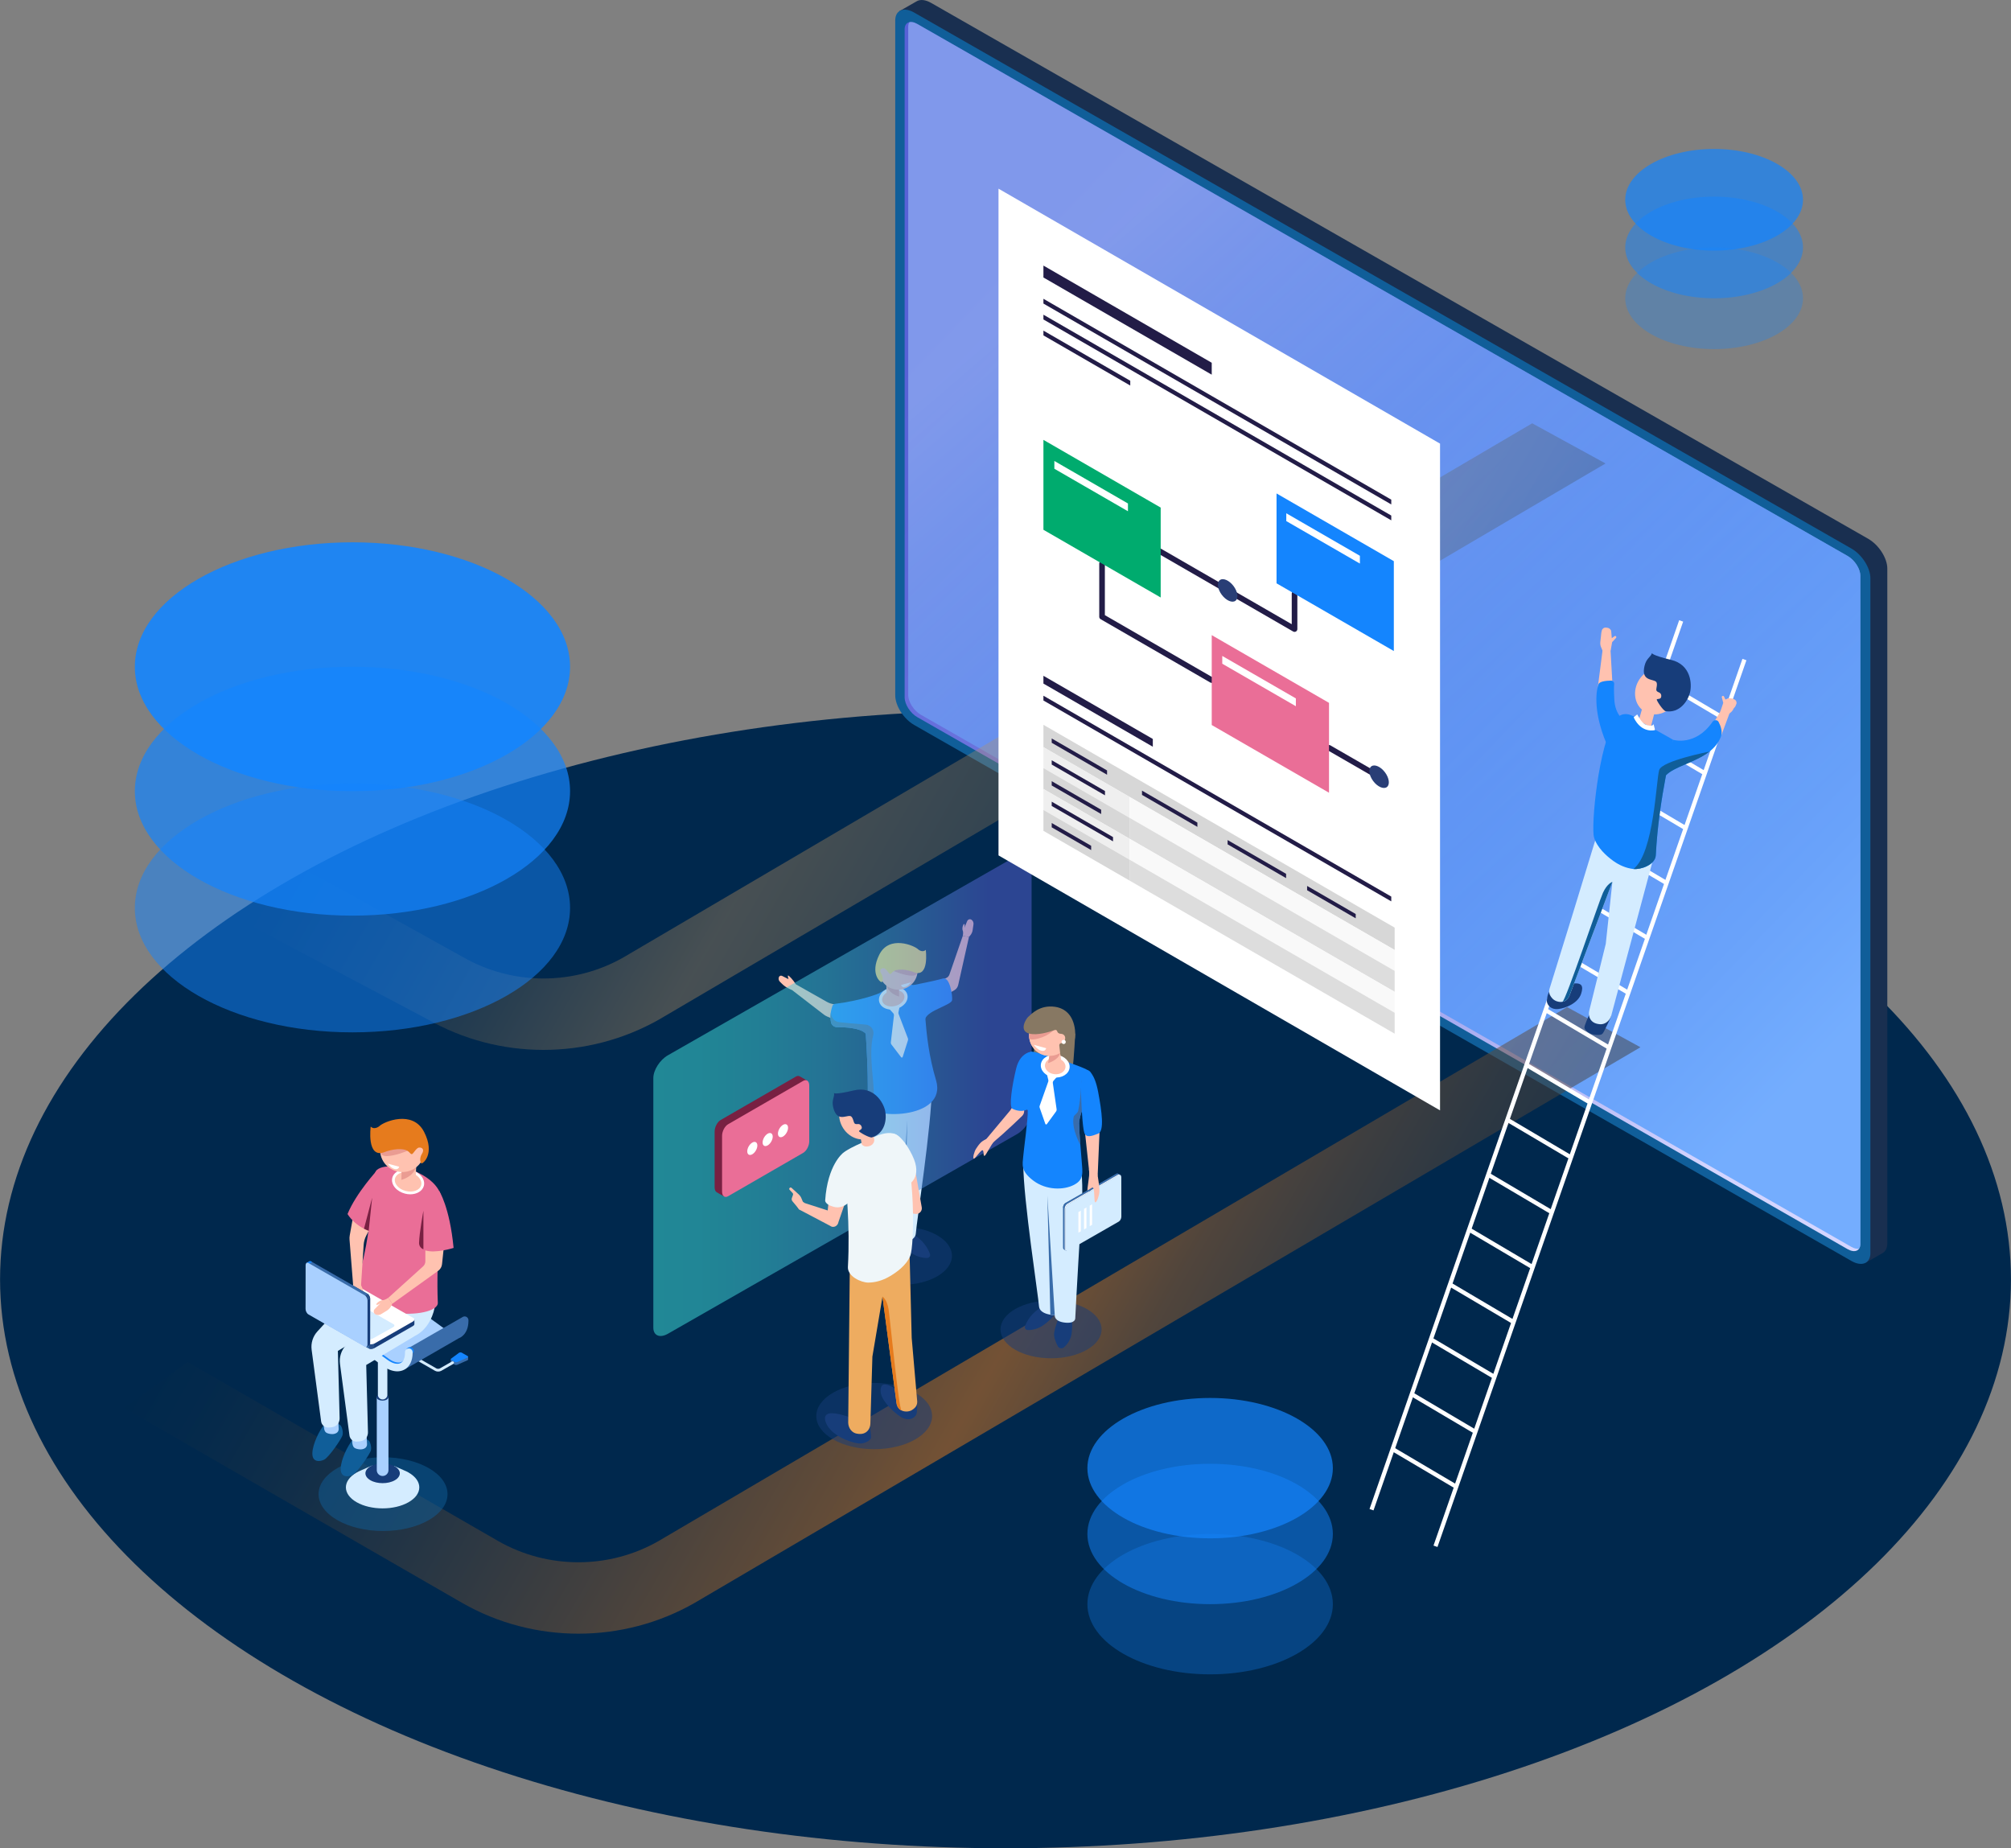 <?xml version="1.0" encoding="UTF-8"?>
<svg xmlns="http://www.w3.org/2000/svg" width="715.84" height="657.82" xmlns:xlink="http://www.w3.org/1999/xlink" viewBox="0 0 715.84 657.82">
  <rect x="0" y="0" width="715.84" height="657.82" fill="#808080" stroke="none"/>
  <defs>
    <style>
      .cls-1 {
        fill: #ddd;
      }

      .cls-2 {
        fill: #fff;
      }

      .cls-3 {
        fill: url(#linear-gradient-5);
      }

      .cls-3, .cls-4 {
        opacity: .3;
      }

      .cls-3, .cls-5 {
        mix-blend-mode: lighten;
      }

      .cls-6 {
        fill: #221c47;
      }

      .cls-7 {
        fill: #274f89;
      }

      .cls-8 {
        fill: url(#_Áåçûìÿííûé_ãðàäèåíò_242);
      }

      .cls-9, .cls-10 {
        fill: #173d7a;
      }

      .cls-11 {
        fill: #fdd762;
      }

      .cls-12 {
        isolation: isolate;
      }

      .cls-13 {
        fill: #00ab6e;
      }

      .cls-14 {
        fill: #782042;
      }

      .cls-15, .cls-16, .cls-17, .cls-4, .cls-18 {
        fill: #1485fe;
      }

      .cls-19 {
        fill: #d7d7d7;
      }

      .cls-20 {
        fill: #00284d;
      }

      .cls-21 {
        fill: url(#linear-gradient-3);
      }

      .cls-21, .cls-22, .cls-16, .cls-23, .cls-10, .cls-5 {
        opacity: .5;
      }

      .cls-24 {
        fill: #396caa;
      }

      .cls-22, .cls-25 {
        fill: #105e99;
      }

      .cls-26 {
        fill: #ea9c92;
      }

      .cls-17 {
        opacity: .9;
      }

      .cls-27 {
        fill: #e67b1d;
      }

      .cls-28 {
        fill: #eaeaea;
      }

      .cls-29 {
        fill: #f9f9f9;
      }

      .cls-30 {
        fill: #ffc2b0;
      }

      .cls-23 {
        fill: url(#linear-gradient-2);
      }

      .cls-31 {
        clip-path: url(#clippath);
      }

      .cls-18 {
        opacity: .7;
      }

      .cls-32 {
        fill: #a9d0ff;
      }

      .cls-33, .cls-34, .cls-35 {
        fill: none;
      }

      .cls-34 {
        stroke: #fff;
        stroke-miterlimit: 10;
        stroke-width: 1.5px;
      }

      .cls-36 {
        fill: #efefef;
      }

      .cls-5 {
        fill: url(#linear-gradient-4);
      }

      .cls-37 {
        fill: #eff6f9;
      }

      .cls-38 {
        fill: #ea6e97;
      }

      .cls-39 {
        fill: url(#linear-gradient);
      }

      .cls-40 {
        fill: #d4ecff;
      }

      .cls-41 {
        fill: #eeac60;
      }

      .cls-42 {
        fill: #877863;
      }

      .cls-43 {
        fill: #192f50;
      }

      .cls-35 {
        stroke: #221c47;
        stroke-linecap: round;
        stroke-linejoin: round;
        stroke-width: 2px;
      }

      .cls-44 {
        fill: #293e76;
      }
    </style>
    <clipPath id="clippath">
      <path class="cls-33" d="m657.73,444.61l-331.22-189.38c-2.48-1.42-4.49-4.56-4.49-7.02V10.4c0-2.46,2.01-3.3,4.49-1.88l331.22,189.38c2.48,1.42,4.49,4.56,4.49,7.02v237.8c0,2.46-2.01,3.3-4.49,1.88Z"/>
    </clipPath>
    <linearGradient id="linear-gradient" x1="667.53" y1="356.57" x2="373.92" y2="74.53" gradientUnits="userSpaceOnUse">
      <stop offset="0" stop-color="#d4d5ff"/>
      <stop offset=".12" stop-color="#bec0f7"/>
      <stop offset=".4" stop-color="#9197e9"/>
      <stop offset=".65" stop-color="#7179df"/>
      <stop offset=".86" stop-color="#5e67d9"/>
      <stop offset="1" stop-color="#5761d7"/>
    </linearGradient>
    <linearGradient id="linear-gradient-2" x1="618.77" y1="370.99" x2="248.17" y2="-58.41" gradientUnits="userSpaceOnUse">
      <stop offset="0" stop-color="#1485fe"/>
      <stop offset=".09" stop-color="#1887fe"/>
      <stop offset=".2" stop-color="#278efe"/>
      <stop offset=".31" stop-color="#3e9afe"/>
      <stop offset=".43" stop-color="#60abfe"/>
      <stop offset=".56" stop-color="#8ac0fe"/>
      <stop offset=".64" stop-color="#a9d0ff"/>
    </linearGradient>
    <linearGradient id="linear-gradient-3" x1="232.57" y1="389.61" x2="367.21" y2="389.61" gradientUnits="userSpaceOnUse">
      <stop offset="0" stop-color="#42e8e0"/>
      <stop offset=".13" stop-color="#42e3df"/>
      <stop offset=".29" stop-color="#44d4de"/>
      <stop offset=".46" stop-color="#48bddd"/>
      <stop offset=".64" stop-color="#4d9bda"/>
      <stop offset=".82" stop-color="#5471d8"/>
      <stop offset=".89" stop-color="#5761d7"/>
    </linearGradient>
    <linearGradient id="linear-gradient-4" x1="139.41" y1="336.09" x2="844.98" y2="743.45" gradientUnits="userSpaceOnUse">
      <stop offset="0" stop-color="#00284d"/>
      <stop offset=".03" stop-color="#082b4b"/>
      <stop offset=".08" stop-color="#213446"/>
      <stop offset=".14" stop-color="#49423d"/>
      <stop offset=".21" stop-color="#805632"/>
      <stop offset=".29" stop-color="#c56f23"/>
      <stop offset=".32" stop-color="#e67b1d"/>
      <stop offset=".34" stop-color="#cd7222"/>
      <stop offset=".37" stop-color="#a2622b"/>
      <stop offset=".41" stop-color="#7b5433"/>
      <stop offset=".45" stop-color="#5a483a"/>
      <stop offset=".5" stop-color="#3d3e40"/>
      <stop offset=".55" stop-color="#273644"/>
      <stop offset=".6" stop-color="#152f48"/>
      <stop offset=".67" stop-color="#092b4b"/>
      <stop offset=".77" stop-color="#02284c"/>
      <stop offset=".99" stop-color="#00284d"/>
    </linearGradient>
    <linearGradient id="linear-gradient-5" x1="178.52" y1="159.7" x2="778.54" y2="506.12" gradientUnits="userSpaceOnUse">
      <stop offset="0" stop-color="#00284d"/>
      <stop offset=".02" stop-color="#082c4d"/>
      <stop offset=".05" stop-color="#213a4f"/>
      <stop offset=".09" stop-color="#495052"/>
      <stop offset=".14" stop-color="#806f57"/>
      <stop offset=".19" stop-color="#c5955c"/>
      <stop offset=".22" stop-color="#eeac60"/>
      <stop offset=".35" stop-color="#947a58"/>
      <stop offset=".59" stop-color="#00284d"/>
    </linearGradient>
    <radialGradient id="_Áåçûìÿííûé_ãðàäèåíò_242" data-name="Áåçûìÿííûé ãðàäèåíò 242" cx="265.01" cy="-126.93" fx="265.01" fy="-126.93" r="46.74" gradientTransform="translate(-171.06 588.18) scale(.91)" gradientUnits="userSpaceOnUse">
      <stop offset="0" stop-color="#01c8ef"/>
      <stop offset=".09" stop-color="#02bee8"/>
      <stop offset=".24" stop-color="#07a4d7"/>
      <stop offset=".43" stop-color="#107bba"/>
      <stop offset=".45" stop-color="#1177b8"/>
      <stop offset="1" stop-color="#112564"/>
    </radialGradient>
  </defs>
  <g class="cls-12">
    <g id="Layer_1" data-name="Layer 1">
      <g>
        <ellipse class="cls-20" cx="357.92" cy="455.33" rx="357.9" ry="202.48"/>
        <g>
          <path class="cls-43" d="m665.07,191.79L331.44,1.03c-1.98-1.13-3.75-1.3-4.99-.65h0s-.1.05-.1.05c-.05.03-.09.05-.14.08l-6,3.42-.56,2.47,3,.87,2.05-1.77v238.55c0,3.69,3.02,8.4,6.74,10.53l333.34,190.6-1.99,1.72,1.19,2.59,6.24-3.56h0c.99-.6,1.59-1.76,1.59-3.4v-240.2c0-3.69-3.02-8.4-6.74-10.53Z"/>
          <path class="cls-25" d="m659.05,448.79l-333.64-190.77c-3.72-2.13-6.74-6.84-6.74-10.53V7.29c0-3.69,3.02-4.95,6.74-2.82l333.64,190.77c3.72,2.13,6.74,6.84,6.74,10.53v240.2c0,3.69-3.02,4.95-6.74,2.82Z"/>
          <g class="cls-31">
            <rect class="cls-39" x="201.16" y="-63.46" width="621.47" height="541.07"/>
            <path class="cls-23" d="m659,443.76l-331.22-189.38c-2.48-1.42-4.49-4.56-4.49-7.02V9.56c0-2.46,2.01-3.3,4.49-1.88l331.22,189.38c2.48,1.42,4.49,4.56,4.49,7.02v237.8c0,2.46-2.01,3.3-4.49,1.88Z"/>
          </g>
        </g>
        <g>
          <g>
            <g>
              <ellipse class="cls-10" cx="321" cy="446.95" rx="17.86" ry="10.31"/>
              <g>
                <g>
                  <path class="cls-9" d="m319.96,441.52c.2.5,3.63,4.68,7.07,5.73,1.49.45,2.5.51,3.16.44.66-.08,1.07-.76.85-1.39-.59-1.66-2.29-5.13-6.59-7.26-5.82-2.89-4.48,2.49-4.48,2.49Z"/>
                  <path class="cls-9" d="m318.81,443.12s1.29,3.04,1.69,5.58c.24,1.55-.61,3.56-1.31,4.89-.43.83-1.54,1.01-2.23.39-1.12-1.02-2.55-2.79-2.79-5.33-.4-4.28,0-5.03,0-5.03l4.63-.5Z"/>
                  <path class="cls-40" d="m310.54,391.38s-.45,5.4,0,11.37c.45,5.97,2.05,33.91,2.35,40.63,0,0-.15,2.03,3.79,1.59,3.94-.45,3.62-2.71,3.62-2.71,0,0,5.53-.07,5.71-3.34.17-3.26,5.67-38.94,5.67-51.77l-21.14,4.21Z"/>
                  <path class="cls-24" d="m320.3,442.26s.69,0,1.58-.16h0l1.08-43.43-2.66,43.59Z"/>
                  <path class="cls-15" d="m316.39,351.75c-8.94,3.71-8.76,8.99-8.76,8.99,0,0,1.75,19.37,1.15,32.3-.25,5.41,28.73,5.82,24.41-8.61-5.1-17.01-3.19-30.78-5.57-32.86-2.39-2.08-8.92-.79-11.23.17Z"/>
                  <path class="cls-30" d="m313.51,356.43c.47,1.81,2.84,2.77,5.31,2.14,2.47-.64,4.08-2.62,3.62-4.44-.47-1.81-2.84-2.77-5.31-2.14-2.47.64-4.08,2.62-3.62,4.44Z"/>
                  <path class="cls-2" d="m317.32,359.32c-2.11,0-3.91-1.06-4.35-2.75h0c-.54-2.11,1.26-4.41,4.02-5.12,2.76-.71,5.45.43,5.99,2.54.27,1.06-.02,2.18-.82,3.16-.76.93-1.9,1.63-3.2,1.96-.56.14-1.11.21-1.65.21Zm-3.26-3.03c.39,1.51,2.46,2.29,4.63,1.73,1.08-.28,2.01-.84,2.61-1.59.57-.7.78-1.46.6-2.16-.39-1.51-2.47-2.29-4.63-1.73-2.16.56-3.6,2.24-3.21,3.75h0Z"/>
                  <path class="cls-30" d="m319.97,351.34s-.08.36.08,3.19c.05.89-3.07,1.72-3.87.92-.81-.81-.48-1.64-.68-4.67-.19-3.03,4.47.57,4.47.57Z"/>
                  <path class="cls-26" d="m315.5,350.78s.77,2.81,4.55,3.89l-.06-2.55-4.49-1.33Z"/>
                  <path class="cls-30" d="m313.1,343.64c-.95,3.68,1.26,7.43,4.94,8.38,3.68.95,7.43-1.26,8.38-4.94.95-3.68-1.26-7.43-4.94-8.38-3.68-.95-7.43,1.26-8.38,4.94Z"/>
                  <path class="cls-26" d="m318.18,345.61s3.79,1.62,6.41,1.64c2.62.02,2.04-2.18,2.04-2.18l-7.78-1.13-.67,1.66Z"/>
                  <path class="cls-11" d="m325.37,346.04s-3.3-1.4-6.19-.82c-.68.14-1.31.5-1.75,1.04-.14.18-.32.34-.53.38-.51.12-1.35-2.01-2.35-2.06-1-.05-1.66.66-.85,1.97.82,1.31.54,2.78.17,2.99-.38.21-4.37-2.85-.85-9.82,3.52-6.98,12.47-3.22,13.86-1.8,0,0,1.47,1.28,2.66.14,0,0,1.34,10.01-4.16,7.99Z"/>
                  <path class="cls-30" d="m331.99,350.16l4.81-2.07c.55-.24.98-.7,1.17-1.26l4.75-13.75,2.2.38-3.84,17.11c-.18.8-.69,1.48-1.4,1.88l-8,4.49.32-6.79Z"/>
                </g>
                <path class="cls-30" d="m281.99,352.4l-1.1-.51c-.94-.43-1.8-1.02-2.53-1.75l-.77-.76c-.43-.43-.56-1.08-.33-1.64h0c.18-.44.7-.63,1.13-.41l2.3,1.16s-.36-1.02-.19-1.28c.17-.27,1.96,1.7,2.78,3.1.82,1.39-1.29,2.09-1.29,2.09Z"/>
                <path class="cls-30" d="m301.17,357.9l-4.11-.46c-.97-.11-1.91-.41-2.76-.89l-11.01-6.23-1.29,2.09,11.26,8.69c.35.27.73.49,1.13.66l6.71,2.87.07-6.73Z"/>
                <path class="cls-30" d="m344.91,333.46l.42-.48c.48-.56.8-1.24.9-1.97l.29-2.01c.09-.62-.15-1.26-.66-1.63-.02-.01-.04-.03-.06-.04-.53-.37-1.28-.1-1.52.5l-.99,2.39s.31-1.24-.09-1.37c-.29-.1-.85,1.44-.52,2.29s.02,1.95.02,1.95l2.2.38Z"/>
                <path class="cls-2" d="m322.49,350.1l1.78-.49s-.85,1.33-2.09,1.67c-1.24.34-1.43-.71-1.43-.71l1.74-.48Z"/>
              </g>
              <path class="cls-15" d="m325.15,350.59s8.03-1.59,10.48-2.33c2.45-.74,3.48,5.99,3.29,7.7-.19,1.71-8.53,3.61-9.53,6.54-.99,2.93-4.24-11.9-4.24-11.9Z"/>
              <path class="cls-15" d="m312.88,353.54s-5.87,2.52-15.69,3.74c-.4.05-.74.31-.87.69-.38,1.09-1.02,3.46-.52,5.9.21,1.01,1.12,1.71,2.15,1.71,3.07-.02,9.69.27,10.76,3.15,1.41,3.76,4.17-15.19,4.17-15.19Z"/>
              <path class="cls-2" d="m316.33,358.84l1.61,1.75c.21.23.31.53.27.84l-1.11,9.56c-.03.27.04.54.21.75l3.46,4.53c.15.2.47.15.55-.1l1.88-5.93c.07-.22.06-.47-.02-.69l-3.32-8.69c-.07-.19-.09-.4-.05-.6l.49-2.3-3.98.87Z"/>
            </g>
            <path class="cls-24" d="m298.76,363.81c1.76.2,6.07.58,9.38.85,1.9.16,3.16,1.99,2.68,3.83-1.77,6.78.57,17.69.15,21.38-.5,4.42,2.17,6.13,2.19,6.13-2.64-.57-4.43-1.61-4.37-2.98.37-7.94-.15-18.31-.61-25.13-1.93-2.11-7.53-2.34-10.26-2.32-1.04,0-1.92-.74-2.12-1.76-.25-1.27-.2-2.52-.03-3.58,0,.07,0,3.21,3,3.56Z"/>
          </g>
          <path class="cls-21" d="m362.02,403.64l-124.27,71.05c-2.87,1.64-5.19.67-5.19-2.17v-88.83c0-2.84,2.32-6.47,5.19-8.11l124.27-71.05c2.87-1.64,5.19-.67,5.19,2.17v88.83c0,2.84-2.32,6.47-5.19,8.11Z"/>
          <path class="cls-5" d="m66.8,484.74l110.54,63.73c17.61,10.06,39.47,10.07,57.07,0l323.41-190.04,26.11,14.29-336.68,197.77c-25.52,14.59-57.22,14.6-82.73,0l-120.37-69.39"/>
          <path class="cls-3" d="m109.81,310.07l55.11,30.63c17.61,10.06,39.47,10.07,57.07,0l323.41-190.04,26.11,14.29-336.68,197.77c-25.52,14.59-57.22,14.6-82.73,0l-69.53-36.79"/>
          <g>
            <ellipse class="cls-10" cx="374.14" cy="473.14" rx="17.99" ry="10.28"/>
            <g>
              <path class="cls-42" d="m382.75,367.88s-.39,7.99-1.01,13.37c-.61,5.37-13.68-4.13-13.68-4.13v-6.12l14.69-3.12Z"/>
              <g>
                <path class="cls-9" d="m375.79,467.34c-.2.49-3.58,4.57-6.97,5.59-1.47.44-2.46.5-3.11.43-.65-.08-1.05-.74-.83-1.35.58-1.62,2.25-5.01,6.49-7.09,5.74-2.82,4.42,2.43,4.42,2.43Z"/>
                <path class="cls-9" d="m376.92,468.91s-1.28,2.96-1.67,5.44c-.24,1.51.6,3.47,1.29,4.78.43.81,1.51.99,2.2.38,1.11-.99,2.51-2.72,2.75-5.2.39-4.18,0-4.91,0-4.91l-4.56-.49Z"/>
                <path class="cls-40" d="m385.07,418.41s.44,5.27,0,11.1c-.44,5.83-2.02,33.1-2.32,39.66,0,0,.15,1.99-3.73,1.55-3.88-.44-3.57-2.64-3.57-2.64,0,0-5.45-.07-5.62-3.26s-5.58-38-5.58-50.52l20.83,4.11Z"/>
                <g>
                  <path class="cls-30" d="m362.23,391.15l-2.67,4.1-9.18,10.98s.32,1.02,1.46,1.29c.89.21,8.62-7.09,11.95-10.29.89-.85,1.03-2.2.35-3.22l-1.91-2.85Z"/>
                  <path class="cls-15" d="m367.44,374.33s-4.24-.11-5.72,5.96c-1.48,6.07-2.63,13.68-1.35,14.31,3.86,1.9,6.3-.32,6.3-.32l.77-19.95Z"/>
                  <path class="cls-15" d="m366.17,374.59c.72-.3,1.54-.34,2.29-.12,3.61,1.03,17.21,4.98,19.45,6.87,2.59,2.19-3.88,14.5-3.79,18.54.09,4.04.55,8.79.91,13.18.36,4.39.85,6.79-2.78,8.66-3.62,1.87-9.81,1.95-14.44-1.54-4.63-3.5-3.79-5.89-3.6-8.42.19-2.54,1.77-13.51,1.63-16.63,0,0-1.63-1.19-2.84-3.23-1.21-2.04.93-5.8,1.81-8.24.89-2.44-.5-5.23-.23-7.22.14-1.03.8-1.53,1.58-1.85Z"/>
                  <path class="cls-2" d="m376.56,382.89l-1.54,1.75c-.2.23-.29.53-.25.83l1.35,9.34c.04.26-.03.53-.18.74l-3.3,4.53c-.15.2-.46.16-.54-.08l-2.02-5.76c-.08-.22-.08-.46,0-.67l3.05-8.6c.07-.19.08-.39.03-.59l-.54-2.24,3.96.74Z"/>
                  <path class="cls-2" d="m370.51,378.79c-.29,2.22,1.77,4.3,4.59,4.66,2.82.36,5.34-1.15,5.63-3.37.29-2.22-1.77-4.3-4.59-4.66-2.82-.36-5.34,1.15-5.63,3.37Z"/>
                  <path class="cls-30" d="m371.97,378.97c-.2,1.58,1.26,3.08,3.28,3.33,2.02.26,3.82-.82,4.02-2.41.2-1.58-1.26-3.08-3.28-3.33-2.02-.26-3.82.82-4.02,2.41Z"/>
                  <path class="cls-30" d="m373.97,373.77s2.45-2,2.94-.99c.48,1.01.88,5.36.88,5.36l-4.87,1.3.74-4.4s-.98-.82.32-1.26Z"/>
                  <ellipse class="cls-30" cx="373.62" cy="368.59" rx="7.28" ry="7.2"/>
                  <path class="cls-26" d="m377.25,374.04c.04.23.08.47.12.72-.49,2.51-4.28,3.6-4.28,3.6l.56-3.33s-.46-.39-.33-.77c1.5-.47,3.38-.88,3.92-.22Z"/>
                  <ellipse class="cls-30" cx="373.62" cy="368.59" rx="7.28" ry="7.2"/>
                  <polygon class="cls-30" points="391.55 399.08 390.73 418.37 387.89 418.66 386.03 401.3 391.55 399.08"/>
                  <path class="cls-24" d="m382.19,397.47c.15-.67,1.4-1.22,1.59-2.1.98-4.49,1.21-11.11,1.21-11.11l.8,9.05c-.92,2.68-1.71,5.15-1.67,6.57.05,2.37.24,4.99.45,7.63h0s-3.32-5.92-2.37-10.04Z"/>
                  <path class="cls-15" d="m387.36,380.95s2.28.86,3.56,7.78c1.29,6.92,2.25,13.86-.04,14.75-2.3.89-4.22,1.57-4.89-.29-.68-1.85-1.09-10.77-1.18-13.98-.08-3.21-.21-7.63,2.55-8.27Z"/>
                  <path class="cls-30" d="m351.06,405.43s-1.23.45-2.12,1.41c-.73.79-1.13,1.46-1.45,1.93-.71,1.05-1.31,3.31-.87,3.59.43.28,2.9-3.79,3.3-2.84.4.95,0,1.82.51,1.84.51.01,2.29-4.09,3.69-5.37,1.4-1.27-3.05-.56-3.05-.56Z"/>
                </g>
                <path class="cls-24" d="m375.45,468.07s-.68,0-1.56-.16h0l-1.07-42.39,2.63,42.55Z"/>
              </g>
              <g>
                <path class="cls-24" d="m379.57,445.18l1.51-1.96,15.93-9.13c.51-.29.92-1.08.92-1.75v-12.91s.9-1.18.9-1.18l-.86-.49h0c-.16-.1-.38-.1-.62.04l-18.05,10.35c-.51.29-.92,1.08-.92,1.75l.02,14.06c0,.38.13.64.34.75h0s.84.48.84.48Z"/>
                <path class="cls-24" d="m390.58,437.77l1.13-.65,6.21-10.68v-7.02s.91-1.18.91-1.18l-.86-.49h0c-.16-.1-.38-.1-.62.04l-18.05,10.35c-.27.15-.51.45-.68.79l11.96,8.85Z"/>
                <path class="cls-24" d="m398.43,418.76l.41-.53-.86-.49h0c-.16-.1-.38-.1-.62.04l-.32.18,1.4.8Z"/>
                <path class="cls-24" d="m379.14,428.24c-.4.32-.71.94-.75,1.51l1.76,1.01.85-1.45-1.85-1.06Z"/>
                <path class="cls-40" d="m380.16,428.62l18.05-10.35c.51-.29.93.02.93.69l.02,14.06c0,.67-.41,1.46-.92,1.75l-18.05,10.35c-.51.29-.93-.02-.93-.69l-.02-14.06c0-.67.41-1.46.92-1.75Z"/>
                <path class="cls-2" d="m379.89,428.46l18.05-10.35c.3-.17.57-.13.74.07-.14-.03-.29,0-.46.1l-18.05,10.35c-.51.29-.92,1.08-.92,1.75l.02,14.06c0,.28.07.49.19.63-.28-.05-.46-.34-.46-.79l-.02-14.06c0-.67.41-1.46.92-1.75Z"/>
              </g>
              <polygon class="cls-2" points="383.87 438.71 384.73 438.22 384.73 430.9 383.87 431.39 383.87 438.71"/>
              <polygon class="cls-2" points="385.88 437.56 386.74 437.07 386.74 429.75 385.88 430.25 385.88 437.56"/>
              <polygon class="cls-2" points="387.89 436.41 388.75 435.92 388.75 428.61 387.89 429.1 387.89 436.41"/>
              <path class="cls-30" d="m390.71,418.2s.75,4.5.64,5.94c-.11,1.44-.89,3.82-1.48,3.77s-.02-5.8-1.06-5.22c-1.04.57-1.15,1.55-1.62,1.21-.47-.35.82-5.26.48-7.39-.34-2.13,3.04,1.69,3.04,1.69Z"/>
              <path class="cls-26" d="m370.83,369.22c-3.65,1.28-4.36.5-4.39.46-.03-.22-.06-.44-.07-.66-.05-.8.04-1.57.24-2.3l9.47-1.27s-1.49,2.45-5.24,3.77Z"/>
              <path class="cls-42" d="m366.1,361.83c.86-.73,3.96-4.34,9.52-3.49,3.47.53,6.4,2.88,7.05,8.24.44,3.61-.9,7.16-3.36,9.79-.13-.06-.27-.12-.4-.2-1.39-.91-1.54-1.41-1.54-1.41l-.31-2.74c0-.39.3-.73.69-.76.3-.02.67-.16,1.02-.62.8-1.03.43-2.65-1.17-2.71-.83-.03-1.16-.48-1.28-.9-.1-.37-.49-.57-.85-.44-1.82.65-6.29,2.06-9.18,1.25-3.69-1.03-1.07-5.29-.21-6.02Z"/>
              <path class="cls-2" d="m370.24,372.47l-2.23-.61s1.06,1.66,2.61,2.08c1.55.42,1.79-.88,1.79-.88l-2.18-.59Z"/>
              <polygon class="cls-24" points="386.93 423.76 388.82 422.68 388.11 423.83 387.15 424.19 386.93 423.76"/>
            </g>
            <path class="cls-2" d="m377.87,370.83c0,.41.34.75.75.75s.75-.33.75-.75-.34-.75-.75-.75-.75.33-.75.75Z"/>
          </g>
          <g>
            <ellipse class="cls-10" cx="311.18" cy="503.98" rx="20.61" ry="11.79"/>
            <path class="cls-9" d="m324.18,497.43c1.49.63,2.42,2.27,2.3,4.03-.06.83-.16,1.61-.33,1.97-.47.98-2.02,2.33-4.5,1.36-2.47-.97-7.97-6.08-8.17-9.43-.38-6.22,6.79.4,10.71,2.06Z"/>
            <path class="cls-9" d="m309.65,507.71s.59,3.58.31,4.24c-.29.66-2.01,2.06-4.55,1.76-2.54-.3-9.86-2.8-11.49-7.58-2.53-7.4,14.12.56,14.12.56l1.61,1.03Z"/>
            <path class="cls-41" d="m302.5,450.43l-.57,55.94c.06,1.95,1.35,3.59,3.08,3.88.21.04.44.06.69.09,1.75.15,2.77-.59,3.36-1.37.47-.63.72-1.44.76-2.26l.72-23.88,3.6-21.35,4.98,37.79c.08,1.02.57,1.97,1.37,2.49.55.36,1.29.64,2.27.61,1.43-.04,2.42-.8,3.02-1.47.48-.53.73-1.27.72-2.02l-1.97-22.74-.73-29-21.28,3.31Z"/>
            <path class="cls-30" d="m326.09,432.05c-.1,0-.21,0-.31-.02l-9.02-1.38c-1.11-.17-1.87-1.2-1.69-2.29.17-1.1,1.2-1.85,2.32-1.68l6.23.96-2.12-12.05c-.19-1.09.55-2.13,1.65-2.33,1.11-.19,2.16.54,2.35,1.63l2.61,14.81c.11.64-.09,1.29-.55,1.75-.38.39-.91.6-1.45.6Z"/>
            <path class="cls-37" d="m317.85,403.47s3.02-.18,6.9,7.75c3.89,7.93-1.44,10.43-1.44,10.43l-5.47-18.19Z"/>
            <path class="cls-37" d="m309.58,405.54c.14-.05,8.32-5.27,11.34.19,4.93,8.9,4.64,37.57,3.08,41.28-1.44,3.44-5.04,5.97-7.56,7.4-2.24,1.27-4.76,2.05-7.34,2.07-2.56.02-7.46-2.23-7.28-5.54.82-15.23-.54-28.06-1.8-40.52,0,0,1.57-1.67,9.55-4.87Z"/>
            <path class="cls-30" d="m296.67,436.64c.23-.01.46-.07.68-.17.6-.29,1.02-.89,1.13-1.61l3.89-11.23c.17-1.16-1.87-5.69-2.91-5.88-1.04-.19-3.69,1.86-3.86,3.02l-.96,10.04-8.13-2.62c-1-.52-1.82-1.58-2.41-.6-.59.98-.36,2.3.52,2.96l10.9,5.74c.34.26.74.38,1.14.36Z"/>
            <path class="cls-30" d="m285.88,427.92l-.61-1.46c-.22-.53-.55-1-.97-1.38l-2.53-2.31c-.21-.2-.55-.17-.73.07h0c-.14.19-.13.45.03.62l1.06,1.14c.17.19.23.45.14.69l-.4,1.12c-.13.37-.06.79.19,1.1l2.54,3.05,1.28-2.62Z"/>
            <path class="cls-37" d="m300.03,410.41s-5.46,4.17-6.3,16.86c0,0-.12,1.41,3.04,2.25,3.16.84,5.31-1.57,5.31-1.57,0,0,3.67-8.43-2.05-17.54Z"/>
            <path class="cls-30" d="m310.33,400.63l.89,5.1s.03,1.74-1.93,2.22c-1.96.48-2.57-.77-2.57-.77l-.89-5.74,4.49-.81Z"/>
            <path class="cls-30" d="m299.73,400.83c2.12,4.07,6.8,5.84,10.45,3.96,3.65-1.88,4.89-6.71,2.77-10.78-2.12-4.07-6.8-5.84-10.45-3.96-3.65,1.88-4.89,6.71-2.77,10.78Z"/>
            <path class="cls-9" d="m305.02,400.07c-.31.05-.62-.04-.84-.26-.38-.39-.54-2.44-1.54-2.61-1.57-.27-4.75,2.16-6.04-3.05-.67-2.71.55-3.66.28-5.16,0,0,.01.77,7.05-.91,7.03-1.68,10.44,4.18,11.12,7.13.69,2.95.08,8.1-4.66,9.6-.79.25-4.64-1.87-4.62-2.24s1.31-.57.94-1.56c-.3-.83-.89-1.06-1.7-.93Z"/>
            <path class="cls-27" d="m314.13,461.47l4.98,37.79c.08,1.02.57,1.97,1.37,2.49.13.09.27.16.43.24-1.03-.77-4.05-32.49-4.61-36.02-.56-3.53-2.16-4.5-2.16-4.5Z"/>
          </g>
          <g>
            <ellipse class="cls-22" cx="136.35" cy="531.77" rx="22.95" ry="13.12"/>
            <g>
              <g>
                <path class="cls-40" d="m145.45,524.08c-.56-.32-1.17-.6-1.8-.85h.02s-3.46-1.52-3.46-1.52l.26.6c-2.62-.52-5.46-.55-8.11-.09l.16-.66-4.07,1.78h.02c-.53.22-1.04.46-1.52.74-5.1,2.92-5.1,7.65,0,10.57s13.38,2.92,18.48,0c5.1-2.92,5.1-7.65,0-10.57Z"/>
                <path class="cls-9" d="m140.53,526.84c-2.39,1.37-6.27,1.37-8.66,0-2.39-1.37-2.39-3.59,0-4.95,2.39-1.37,6.27-1.37,8.66,0,2.39,1.37,2.39,3.58,0,4.95Z"/>
              </g>
              <g>
                <path class="cls-32" d="m136.2,525.31h0c-1.15,0-2.08-.92-2.08-2.06v-26.07h4.16v26.07c0,1.14-.93,2.06-2.08,2.06Z"/>
                <path class="cls-9" d="m137.67,498.12c-.83.47-2.18.47-3.01,0-.83-.47-.83-1.24,0-1.72.83-.47,2.18-.47,3.01,0,.83.47.83,1.24,0,1.72Z"/>
              </g>
              <path class="cls-40" d="m136.2,498.07h0c-.93,0-1.69-.75-1.69-1.67v-24.5h3.38v24.5c0,.92-.76,1.67-1.69,1.67Z"/>
              <g>
                <path class="cls-24" d="m160.47,484.74v-.96s1.37-.2,1.37-.2l1.53-1.14c.25-.18.72-.2,1.01-.04l1.13.65,1.12-.16v.97h0c0,.11-.09.22-.26.29l-3.57,1.57c-.28.12-.68.11-.94-.03l-1.19-.68c-.14-.08-.2-.18-.2-.29h0Z"/>
                <path class="cls-15" d="m160.62,483.52l2.75-2.04c.25-.18.72-.2,1.01-.04l2.05,1.17c.29.16.26.44-.06.58l-3.57,1.57c-.28.12-.68.11-.94-.03l-1.19-.68c-.25-.14-.28-.37-.06-.53Z"/>
                <path class="cls-40" d="m155.97,488.15c.39,0,.79-.09,1.1-.27l4.28-2.45c.24-.14.32-.43.18-.67-.14-.23-.44-.31-.68-.18l-4.28,2.45c-.32.18-.9.18-1.22,0l-7.11-4.08c-.23-.14-.54-.06-.67.18-.14.23-.06.53.18.67l7.11,4.08c.31.18.71.27,1.1.27Z"/>
              </g>
              <g>
                <polygon class="cls-8" points="114.84 479.18 121.71 475.23 117.86 473.51 114.56 475.82 114.84 479.18"/>
                <path class="cls-32" d="m158.95,473.31c-.38-.2-.77-.43-1.16-.71l-14.64-10.63c-2.64-1.92-5.36-2.41-7.47-1.36-.05.03-.1.07-.16.09h-.02s-20.22,11.61-20.22,11.61l1.82.6,7.08,3.18,9.63,6.77,7.6,4,.35.07c1.77-1.48,3.76-2.75,4.85-4.9,1.88-3.26,7.12-4.2,10.21-6.84.31.2.62.38.93.54.64-.62.81-1.5,1.19-2.42Z"/>
                <path class="cls-24" d="m165.38,468.52c-.31,0-.6.11-.83.29h0s-19.79,11.34-19.79,11.34l.72,2.93.74-.35c-1.13,1.75-2.87,2.9-4.44,4.21l2.24.47,19.38-11.17c.09-.04.18-.07.27-.11.27-.13.51-.29.75-.47l.03-.02h-.01c1.48-1.13,2.31-3.09,2.31-5.54v-.23c0-.74-.61-1.35-1.36-1.35Z"/>
                <g>
                  <path class="cls-28" d="m138.28,460.08c1.23.04,2.56.46,3.88,1.24-1.33-.78-2.65-1.2-3.88-1.24Z"/>
                  <path class="cls-15" d="m147.29,481.06v-.23c0-.74-.61-1.35-1.36-1.35s-1.36.6-1.36,1.35v.23c0,1.8-.58,3.12-1.59,3.63-1.14.57-2.87.15-4.63-1.13l-14.64-10.63c-2.25-1.64-4.56-2.22-6.5-1.71l12.09-6.95-14.01,8.05,1.82.6,7.08,3.18,9.63,6.77,7.6,4,.35.07c1.77-1.48,3.76-2.75,4.85-4.9.19-.32.42-.62.66-.9,0-.03,0-.05,0-.07Z"/>
                </g>
                <path class="cls-40" d="m141.43,488.07c-1.6,0-3.37-.65-5.1-1.9l-14.64-10.63c-1.76-1.28-3.49-1.7-4.63-1.13-1.01.51-1.59,1.83-1.59,3.63,0,.74-.61,1.35-1.36,1.35s-1.36-.6-1.36-1.35c0-2.85,1.12-5.05,3.08-6.03,2.1-1.05,4.83-.56,7.47,1.36l14.64,10.63c1.76,1.28,3.49,1.7,4.63,1.13,1.01-.51,1.59-1.83,1.59-3.63v-.23c0-.74.61-1.35,1.36-1.35s1.36.6,1.36,1.35v.23c0,2.85-1.12,5.05-3.08,6.03-.73.36-1.53.54-2.37.54Z"/>
              </g>
            </g>
            <g>
              <g>
                <path class="cls-25" d="m129.92,511.83s-2.76-1.38-4.45.67c-1.69,2.05-4.11,6.89-4.19,10.16-.08,3.27,2.61,3.05,4.21,2.28,1.6-.77,6.27-7.48,6.55-8.8.28-1.31-.33-3.09-.78-3.44-.45-.35-1.34-.88-1.34-.88Z"/>
                <path class="cls-32" d="m130.52,511.17l.13,2.83c.03.6-.28,1.17-.81,1.47-.48.27-1.18.48-2.13.33-2.08-.33-2.26-.92-2.41-3.75-.15-2.83,5.22-.88,5.22-.88Z"/>
                <g>
                  <path class="cls-25" d="m119.83,506.39s-2.76-1.38-4.45.67c-1.69,2.05-4.11,6.89-4.19,10.16-.07,3.27,2.61,3.05,4.21,2.28,1.6-.77,6.27-7.48,6.55-8.8.28-1.31-.33-3.09-.78-3.44-.45-.35-1.34-.88-1.34-.88Z"/>
                  <path class="cls-32" d="m120.43,505.73l.13,2.83c.03.6-.28,1.17-.81,1.47-.48.27-1.18.48-2.13.33-2.08-.33-2.26-.92-2.41-3.75-.15-2.83,5.22-.88,5.22-.88Z"/>
                  <path class="cls-40" d="m145.03,453.79c-.82-13.15-14.38,1.93-14.38,1.93l-9.28,9.01-8.36,9.1c-1.63,1.78-2.39,4.17-2.08,6.56l3.38,25.5c.17,1.26,1.26,2.19,2.54,2.18.36,0,.78-.04,1.25-.11,3.02-.47,2.79-3.31,2.79-3.31l-.62-23.85,17.56-10.48s8.01-3.38,7.2-16.53Z"/>
                </g>
                <path class="cls-40" d="m155.12,458.8c-.82-13.15-14.38,1.93-14.38,1.93l-9.28,9.01-8.36,9.1c-1.63,1.78-2.39,4.17-2.08,6.56l3.38,25.5c.17,1.26,1.26,2.19,2.54,2.18.36,0,.78-.04,1.25-.11,3.02-.47,2.79-3.31,2.79-3.31l-.62-23.85,17.56-10.48s8.01-3.38,7.2-16.53Z"/>
                <path class="cls-38" d="m147.1,416.58c10.28,4.22,10.08,10.24,10.08,10.24,0,0-2.01,22.07-1.33,36.81.29,6.16-33.06,6.63-28.09-9.81,5.86-19.38,3.67-35.08,6.41-37.44,2.74-2.37,10.26-.9,12.92.2Z"/>
                <path class="cls-30" d="m150.41,421.92c-.54,2.07-3.27,3.16-6.11,2.43-2.84-.72-4.7-2.99-4.16-5.05.54-2.07,3.27-3.16,6.11-2.43s4.7,2.99,4.16,5.05Z"/>
                <path class="cls-2" d="m146.03,425.06c-.6,0-1.23-.08-1.86-.24-1.47-.38-2.75-1.15-3.61-2.19-.89-1.08-1.21-2.31-.91-3.46.6-2.32,3.62-3.57,6.71-2.78,3.1.79,5.12,3.32,4.52,5.65h0c-.48,1.85-2.49,3.02-4.85,3.02Zm-1.55-7.93c-1.91,0-3.51.88-3.87,2.29-.22.85.04,1.77.72,2.6.72.88,1.82,1.54,3.09,1.86,2.57.66,5.04-.28,5.51-2.08.47-1.8-1.24-3.81-3.81-4.46-.56-.14-1.11-.21-1.64-.21Z"/>
                <path class="cls-30" d="m142.98,416.12s.09.41-.09,3.64c-.06,1.01,3.53,1.96,4.46,1.04.93-.92.56-1.87.78-5.33.22-3.45-5.15.65-5.15.65Z"/>
                <path class="cls-26" d="m148.12,415.48s-.88,3.2-5.24,4.43l.07-2.91,5.17-1.52Z"/>
                <path class="cls-30" d="m150.88,407.34c1.09,4.19-1.45,8.47-5.68,9.55-4.23,1.08-8.55-1.44-9.65-5.63-1.09-4.19,1.45-8.47,5.68-9.55,4.23-1.08,8.55,1.44,9.65,5.63Z"/>
                <path class="cls-26" d="m145.04,409.59s-4.36,1.85-7.38,1.87c-3.02.02-2.35-2.48-2.35-2.48l8.96-1.28.77,1.89Z"/>
                <path class="cls-27" d="m136.76,410.08s3.8-1.6,7.13-.93c.78.16,1.51.57,2.01,1.18.16.2.37.38.61.44.59.13,1.56-2.29,2.71-2.35,1.15-.06,1.91.75.97,2.24-.94,1.49-.62,3.16-.19,3.4.43.24,5.03-3.24.97-11.19-4.05-7.95-14.35-3.67-15.95-2.06,0,0-1.69,1.46-3.06.16,0,0-1.54,11.41,4.79,9.11Z"/>
                <path class="cls-30" d="m151.41,442.95v5.96c0,.68-.29,1.34-.8,1.8l-12.37,11.17,1.41,2.13,16.34-11.73c.76-.55,1.25-1.39,1.35-2.32l1.1-10.4-7.03,3.4Z"/>
                <path class="cls-38" d="m156.31,423.84s3.75,5.59,5.15,20.3c0,0-6.41,2.05-10.05.89-3.64-1.17,4.9-21.19,4.9-21.19Z"/>
                <path class="cls-14" d="m150.72,430.91s-1.47,7.79-1.55,11.45c-.02,1.01.6,1.91,1.55,2.26h0v-13.7Z"/>
              </g>
              <g>
                <path class="cls-9" d="m147.51,469.63l-2.73-.36-17.65-10.09c-.57-.32-1.55-.28-2.21.09l-12.51,7.15-1.65-.22v1.63h0c-.01.21.11.42.38.57l20,11.44c.57.32,1.55.28,2.21-.09l13.62-7.79c.37-.21.55-.48.54-.74h0v-1.6Z"/>
                <path class="cls-24" d="m134.25,463.26l-1.25-.72h-13.79l-6.8,3.88-1.65-.22v1.63h0c-.01.21.11.42.38.57l20,11.44c.3.17.72.24,1.14.21l1.97-16.8Z"/>
                <path class="cls-15" d="m111.5,466.3l-.73-.1v1.63h0c-.01.21.11.42.38.57l.35.2v-2.31Z"/>
                <path class="cls-7" d="m131.35,479.94c.54.2,1.3.16,1.88-.12v-2.77h-1.88v2.89Z"/>
                <path class="cls-2" d="m131.15,478.22l-20-11.44c-.57-.32-.49-.89.16-1.26l13.62-7.79c.65-.37,1.64-.41,2.21-.09l20,11.44c.57.32.49.89-.16,1.26l-13.62,7.79c-.65.37-1.64.41-2.21.09Z"/>
                <path class="cls-40" d="m130.81,476.49l-16.63-9.51c-.47-.27-.41-.74.13-1.05l7.3-4.06c.54-.31,1.37-.34,1.84-.08l16.63,9.51c.47.27.41.74-.13,1.05l-7.3,4.06c-.54.31-1.37.34-1.84.08Z"/>
              </g>
              <path class="cls-30" d="m125.7,457.36l-.21,1.37c-.18,1.16-.15,2.35.09,3.5l.25,1.2c.14.68.68,1.21,1.37,1.33h0c.54.1,1.05-.28,1.11-.82l.33-2.92s.75.98,1.12.98-.41-2.93-1.23-4.58c-.82-1.66-2.82-.07-2.82-.07Z"/>
              <path class="cls-30" d="m132.48,435.64l-2.15,4.21c-.51.99-.81,2.08-.88,3.19l-.93,14.39-2.82-.07-1.28-16.16c-.04-.5-.02-1,.07-1.49l1.46-8.19,6.52,4.12Z"/>
              <g>
                <path class="cls-9" d="m130.47,479.32l-1.68-2.17-17.64-10.11c-.57-.32-1.02-1.19-1.02-1.94l.02-14.3-1.01-1.31.95-.55h0c.18-.12.42-.11.69.04l19.99,11.46c.57.32,1.02,1.19,1.02,1.94l-.02,15.57c0,.42-.15.71-.37.83h0l-.93.53Z"/>
                <path class="cls-24" d="m118.27,471.12l-1.25-.72-6.88-11.83v-7.77s-1.01-1.31-1.01-1.31l.95-.55h0c.18-.12.42-.11.69.04l19.99,11.46c.3.17.57.5.75.87l-13.25,9.81Z"/>
                <path class="cls-15" d="m109.58,450.07l-.45-.58.95-.55h0c.18-.12.42-.11.69.04l.35.2-1.55.89Z"/>
                <path class="cls-7" d="m130.95,460.57c.44.36.79,1.04.84,1.67l-1.95,1.12-.94-1.61,2.05-1.17Z"/>
                <path class="cls-32" d="m129.81,460.99l-19.99-11.46c-.57-.32-1.02.02-1.03.77l-.02,15.57c0,.75.46,1.62,1.02,1.94l19.99,11.46c.57.32,1.02-.02,1.03-.77l.02-15.57c0-.75-.46-1.62-1.02-1.94Z"/>
              </g>
              <path class="cls-30" d="m139.64,464.01l-.32.66c-.37.76-.95,1.39-1.67,1.83l-1.99,1.21c-.62.38-1.4.41-2.03.05-.02-.01-.05-.03-.07-.04-.63-.39-.69-1.29-.17-1.82l2.07-2.11s-1.17.88-1.49.53c-.24-.26,1.13-1.53,2.18-1.58s2.07-.86,2.07-.86l1.41,2.13Z"/>
              <path class="cls-38" d="m134.38,416.36s-7.61,8.2-10.67,15.72c0,0,2.6,4.64,8.97,6.46,6.37,1.82,1.71-22.18,1.71-22.18Z"/>
              <path class="cls-14" d="m131.24,438.05l1.23-11.79-2.9,11.05c.52.27,1.08.52,1.67.74Z"/>
              <path class="cls-2" d="m140.08,414.7l-2.04-.56s.98,1.52,2.4,1.91c1.42.39,1.65-.81,1.65-.81l-2-.54Z"/>
            </g>
          </g>
        </g>
        <g>
          <polygon class="cls-2" points="355.43 67.15 512.6 157.89 512.6 395.19 355.43 304.44 355.43 67.15"/>
          <g>
            <polygon class="cls-19" points="371.42 257.96 496.45 330.15 496.45 338.11 371.42 265.92 371.42 257.96"/>
            <polygon class="cls-36" points="371.42 265.92 402.06 283.61 402.06 291.05 371.42 273.36 371.42 265.92"/>
            <polygon class="cls-19" points="371.42 273.36 402.06 291.05 402.06 298.5 371.42 280.81 371.42 273.36"/>
            <polygon class="cls-36" points="371.42 280.81 402.06 298.5 402.06 305.95 371.42 288.26 371.42 280.81"/>
            <polygon class="cls-19" points="371.42 288.26 402.06 305.95 402.06 313.39 371.42 295.7 371.42 288.26"/>
            <polygon class="cls-29" points="402.06 283.61 496.45 338.11 496.45 345.55 402.06 291.05 402.06 283.61"/>
            <polygon class="cls-1" points="402.06 291.05 496.45 345.55 496.45 353 402.06 298.5 402.06 291.05"/>
            <polygon class="cls-29" points="402.06 298.5 496.45 353 496.45 360.45 402.06 305.95 402.06 298.5"/>
            <polygon class="cls-1" points="402.06 305.95 496.45 360.45 496.45 367.89 402.06 313.39 402.06 305.95"/>
          </g>
          <polygon class="cls-6" points="374.37 262.83 394.07 274.2 394.07 275.73 374.37 264.36 374.37 262.83"/>
          <polygon class="cls-6" points="406.51 281.39 426.22 292.76 426.22 294.29 406.51 282.91 406.51 281.39"/>
          <polygon class="cls-6" points="436.98 298.98 457.8 311 457.8 312.53 436.98 300.51 436.98 298.98"/>
          <polygon class="cls-6" points="465.28 315.31 482.58 325.3 482.58 326.83 465.28 316.84 465.28 315.31"/>
          <polygon class="cls-6" points="374.37 270.58 393.33 281.53 393.33 283.06 374.37 272.11 374.37 270.58"/>
          <polygon class="cls-6" points="374.37 278.03 391.97 288.19 391.97 289.72 374.37 279.56 374.37 278.03"/>
          <polygon class="cls-6" points="374.37 285.32 396.19 297.92 396.19 299.44 374.37 286.85 374.37 285.32"/>
          <polygon class="cls-6" points="374.37 292.92 388.41 301.02 388.41 302.55 374.37 294.45 374.37 292.92"/>
          <polygon class="cls-6" points="371.42 94.52 431.33 129.11 431.33 133.35 371.42 98.76 371.42 94.52"/>
          <polygon class="cls-6" points="371.42 240.52 410.36 263 410.36 265.77 371.42 243.29 371.42 240.52"/>
          <polygon class="cls-6" points="371.42 106.34 495.24 177.83 495.24 179.53 371.42 108.04 371.42 106.34"/>
          <polygon class="cls-6" points="371.42 247.61 495.24 319.1 495.24 320.8 371.42 249.31 371.42 247.61"/>
          <polygon class="cls-6" points="371.42 112 495.24 183.49 495.24 185.19 371.42 113.7 371.42 112"/>
          <path class="cls-6" d="m371.42,117.67l30.91,17.85v1.7l-30.91-17.85v-1.7Z"/>
          <g>
            <g>
              <path class="cls-35" d="m460.81,211.31v12.58l-49.36-28.5"/>
              <path class="cls-35" d="m392.29,200.6v18.91l39.04,22.54"/>
              <line class="cls-35" x1="488.39" y1="274.98" x2="473.08" y2="266.15"/>
              <ellipse class="cls-44" cx="437" cy="210.14" rx="2.61" ry="4.61" transform="translate(-38.55 304.89) rotate(-36.95)"/>
              <polygon class="cls-13" points="371.42 156.55 413.16 180.65 413.16 212.65 371.42 188.55 371.42 156.55"/>
              <polygon class="cls-38" points="431.33 226.05 473.08 250.15 473.08 282.14 431.33 258.04 431.33 226.05"/>
              <path class="cls-15" d="m454.4,175.62l41.75,24.1v31.99l-41.75-24.1v-31.99Z"/>
              <ellipse class="cls-44" cx="490.91" cy="276.44" rx="2.61" ry="4.61" transform="translate(-67.58 350.61) rotate(-36.95)"/>
            </g>
            <polygon class="cls-2" points="435.08 233.45 461.28 248.57 461.28 251.35 435.08 236.22 435.08 233.45"/>
            <polygon class="cls-2" points="375.31 164.06 401.51 179.19 401.51 181.96 375.31 166.83 375.31 164.06"/>
            <polygon class="cls-2" points="457.87 182.68 484.07 197.81 484.07 200.58 457.87 185.46 457.87 182.68"/>
          </g>
        </g>
        <g>
          <g>
            <path class="cls-14" d="m256.54,398.61l26.73-15.43c.53-.31,1.01-.32,1.38-.11,0,0,0-.02,0-.02l2.59,1.5s-1.15.42-1.82.67v19.47c0,1.58-.96,3.42-2.15,4.11l-25.55,14.75v2.28l-2.62-1.51h.01c-.44-.27-.73-.87-.73-1.72v-19.88c0-1.58.96-3.42,2.15-4.11Z"/>
            <path class="cls-38" d="m259.18,425.74l26.73-15.43c1.19-.69,2.15-2.53,2.15-4.11v-19.88c0-1.58-.96-2.31-2.15-1.63l-26.73,15.43c-1.19.69-2.15,2.53-2.15,4.11v19.88c0,1.58.96,2.31,2.15,1.63Z"/>
          </g>
          <g>
            <path class="cls-2" d="m276.92,403.46c0,1.15.81,1.62,1.8,1.04s1.8-1.97,1.8-3.12-.81-1.62-1.8-1.04c-1,.58-1.8,1.97-1.8,3.12Z"/>
            <path class="cls-2" d="m271.46,406.61c0,1.15.81,1.62,1.8,1.04,1-.58,1.8-1.97,1.8-3.12s-.81-1.62-1.8-1.04-1.8,1.97-1.8,3.12Z"/>
            <path class="cls-2" d="m265.99,409.77c0,1.15.81,1.62,1.8,1.04,1-.58,1.8-1.97,1.8-3.12s-.81-1.62-1.8-1.04c-1,.58-1.8,1.97-1.8,3.12Z"/>
          </g>
        </g>
        <g>
          <line class="cls-34" x1="495.72" y1="515.75" x2="518.37" y2="529.13"/>
          <line class="cls-34" x1="502.53" y1="496.21" x2="525.17" y2="509.59"/>
          <line class="cls-34" x1="509.33" y1="476.68" x2="531.98" y2="490.06"/>
          <line class="cls-34" x1="516.14" y1="457.15" x2="538.79" y2="470.53"/>
          <line class="cls-34" x1="522.94" y1="437.62" x2="545.59" y2="451"/>
          <line class="cls-34" x1="529.75" y1="418.08" x2="552.4" y2="431.46"/>
          <line class="cls-34" x1="536.56" y1="398.55" x2="559.2" y2="411.93"/>
          <line class="cls-34" x1="543.36" y1="379.02" x2="566.01" y2="392.4"/>
          <line class="cls-34" x1="550.17" y1="359.49" x2="572.82" y2="372.87"/>
          <line class="cls-34" x1="556.97" y1="339.95" x2="579.62" y2="353.33"/>
          <line class="cls-34" x1="563.78" y1="320.42" x2="586.43" y2="333.8"/>
          <line class="cls-34" x1="570.59" y1="300.89" x2="593.23" y2="314.27"/>
          <line class="cls-34" x1="577.39" y1="281.36" x2="600.04" y2="294.74"/>
          <line class="cls-34" x1="584.2" y1="261.82" x2="606.85" y2="275.2"/>
          <line class="cls-34" x1="591" y1="242.29" x2="613.65" y2="255.67"/>
          <line class="cls-34" x1="510.98" y1="550.33" x2="620.95" y2="234.74"/>
          <line class="cls-34" x1="488.21" y1="537.31" x2="598.43" y2="220.99"/>
        </g>
        <g>
          <path class="cls-9" d="m554.22,351.15c-1.63.22-2.99,1.58-3.36,3.36-.17.84-.29,1.63-.22,2.04.19,1.1,1.34,2.85,4.02,2.57,2.69-.28,7.01-2.1,8.13-5.35,2.08-6.03-4.3-3.18-8.58-2.62Z"/>
          <path class="cls-9" d="m565.65,361.31s-1.84,3.86-1.65,4.57c.19.71,1.71,2.39,4.3,2.46,2.6.07,2.02-.16,4.38-4.76,3.66-7.13-5.96-2.76-5.96-2.76l-1.07.48Z"/>
          <path class="cls-40" d="m588.36,306.14l-14.84,55.39c-.59,1.9-2.3,3.18-4.08,2.99-.22-.02-.45-.06-.7-.1-1.76-.33-2.55-1.34-2.9-2.27-.29-.75-.31-1.61-.12-2.44l5.87-23.77,2.36-22.06-15.27,40.46c-.36.99-1.1,1.79-2.02,2.08-.64.21-1.44.28-2.39-.02-1.38-.43-2.14-1.45-2.55-2.28-.32-.66-.37-1.45-.15-2.19l8.19-26.42,8.7-28.43,19.9,9.07Z"/>
          <path class="cls-30" d="m584.66,251.77l-1.45,5.1s-.22,1.77,1.71,2.47c1.93.7,2.67-.51,2.67-.51l1.51-5.76-4.44-1.3Z"/>
          <path class="cls-30" d="m596.21,250.11c-2.53,3.95-7.43,5.32-10.94,3.06-3.51-2.26-4.31-7.3-1.78-11.26,2.53-3.95,7.43-5.32,10.94-3.06,3.51,2.26,4.31,7.3,1.78,11.26Z"/>
          <path class="cls-15" d="m584.34,257.09c-.13-.07-5.72-6.04-9.36-.79-5.94,8.55-8.73,37.8-7.56,41.75,1.09,3.66,4.45,6.62,6.84,8.35,2.13,1.53,4.58,2.59,7.19,2.89,2.58.29,7.77-1.48,7.95-4.87.81-15.61,3.57-28.55,6.18-41.11,0,0-3.52-2.1-11.23-6.21Z"/>
          <path class="cls-25" d="m573.95,313.87l-15.27,40.46c-.36.99-1.1,1.79-2.02,2.08-.15.05-.31.09-.48.12,1.22-.48,12.9-35.48,14.42-38.81,1.52-3.33,3.35-3.85,3.35-3.85Z"/>
          <polygon class="cls-30" points="612.69 261.81 616.65 251.14 614.38 249.91 609.95 257.31 612.69 261.81"/>
          <polygon class="cls-30" points="568.66 245.45 570.57 230.5 573.25 230.81 573.97 243.4 568.66 245.45"/>
          <path class="cls-15" d="m595.57,263.3s7.9,2.46,14.02-6.39c.54-.78,1.75-.78,2.15,0,.69,1.34,1.58,3.37.79,5.39-3.47,8.91-17.24,9.51-20.24,14.58-3,5.07,3.28-13.58,3.28-13.58Z"/>
          <path class="cls-15" d="m578.21,256.38s-3.24-1.72-3.57-7.34c-.17-2.9-.14-4.61-.06-5.59.05-.67-.47-1.23-1.14-1.22-1.55.03-3.97.23-4.4,1.23-.64,1.48-2.34,8.89,2.76,21.08,3.34,7.98,6.41-8.15,6.41-8.15Z"/>
          <path class="cls-30" d="m570.61,231.95l-.69-1.61c-.24-.57-.34-1.19-.27-1.81l.37-3.4.17-.73c.16-.67.8-1.12,1.48-1.03l.48.06c.61.07,1.13.48,1.36,1.05l.23,2.65.96-.7c.19-.14.45-.09.58.09h0c.11.16.1.38-.03.52l-1.39,1.5-.52,2.95-2.71.46Z"/>
          <path class="cls-30" d="m614.64,254.69l1.38-1.09c.49-.38.87-.89,1.1-1.46l.55-.65.43-.99c.18-.67-.17-1.36-.81-1.61l-.45-.18c-.57-.23-1.73-.32-2.2.07l-.45.19-.51-1.07c-.1-.21-.35-.3-.56-.19h0c-.18.09-.27.28-.22.47l.51,1.99-1.06,3.19,2.28,1.34Z"/>
          <path class="cls-25" d="m590.62,274.02c-1.09,3.28-1.78,29.52-9.17,35.26,2.58.29,7.77-1.48,7.95-4.87.55-10.47,1.97-19.72,3.63-28.48,2.99-3.13,10.47-4.54,15.46-8.44-.34.07-16.79,3.29-17.87,6.53Z"/>
          <path class="cls-2" d="m581.52,255.31l1.27-1.06s1.57,3.17,3.05,3.66c0,0,2.28.97,2.77-.19l.52,2.11s-4.76,1.44-7.62-4.53Z"/>
          <path class="cls-9" d="m590.24,246.29c-.3-.1-.54-.33-.64-.63-.17-.53.65-2.47-.18-3.09-1.29-.97-5.3-.23-4.03-5.57.66-2.78,2.2-3.09,2.66-4.58,0,0-.35.71,6.79,2.43,7.14,1.71,7.48,8.64,6.73,11.65-.76,3.01-3.7,7.43-8.69,6.61-.83-.14-3.32-3.85-3.13-4.18.2-.32,1.45.09,1.58-.99.11-.9-.31-1.37-1.1-1.64Z"/>
        </g>
        <g>
          <ellipse class="cls-18" cx="430.76" cy="522.52" rx="43.69" ry="24.98"/>
          <ellipse class="cls-16" cx="430.76" cy="545.95" rx="43.69" ry="24.98"/>
          <ellipse class="cls-4" cx="430.76" cy="570.93" rx="43.69" ry="24.98"/>
        </g>
        <g>
          <ellipse class="cls-18" cx="610.16" cy="71.1" rx="31.64" ry="18.09"/>
          <ellipse class="cls-16" cx="610.16" cy="88.07" rx="31.64" ry="18.09"/>
          <ellipse class="cls-4" cx="610.16" cy="106.16" rx="31.64" ry="18.09"/>
        </g>
        <g>
          <ellipse class="cls-18" cx="125.46" cy="281.59" rx="77.46" ry="44.29"/>
          <ellipse class="cls-17" cx="125.46" cy="237.3" rx="77.46" ry="44.29"/>
          <ellipse class="cls-16" cx="125.46" cy="323.13" rx="77.46" ry="44.29"/>
        </g>
      </g>
    </g>
  </g>
</svg>